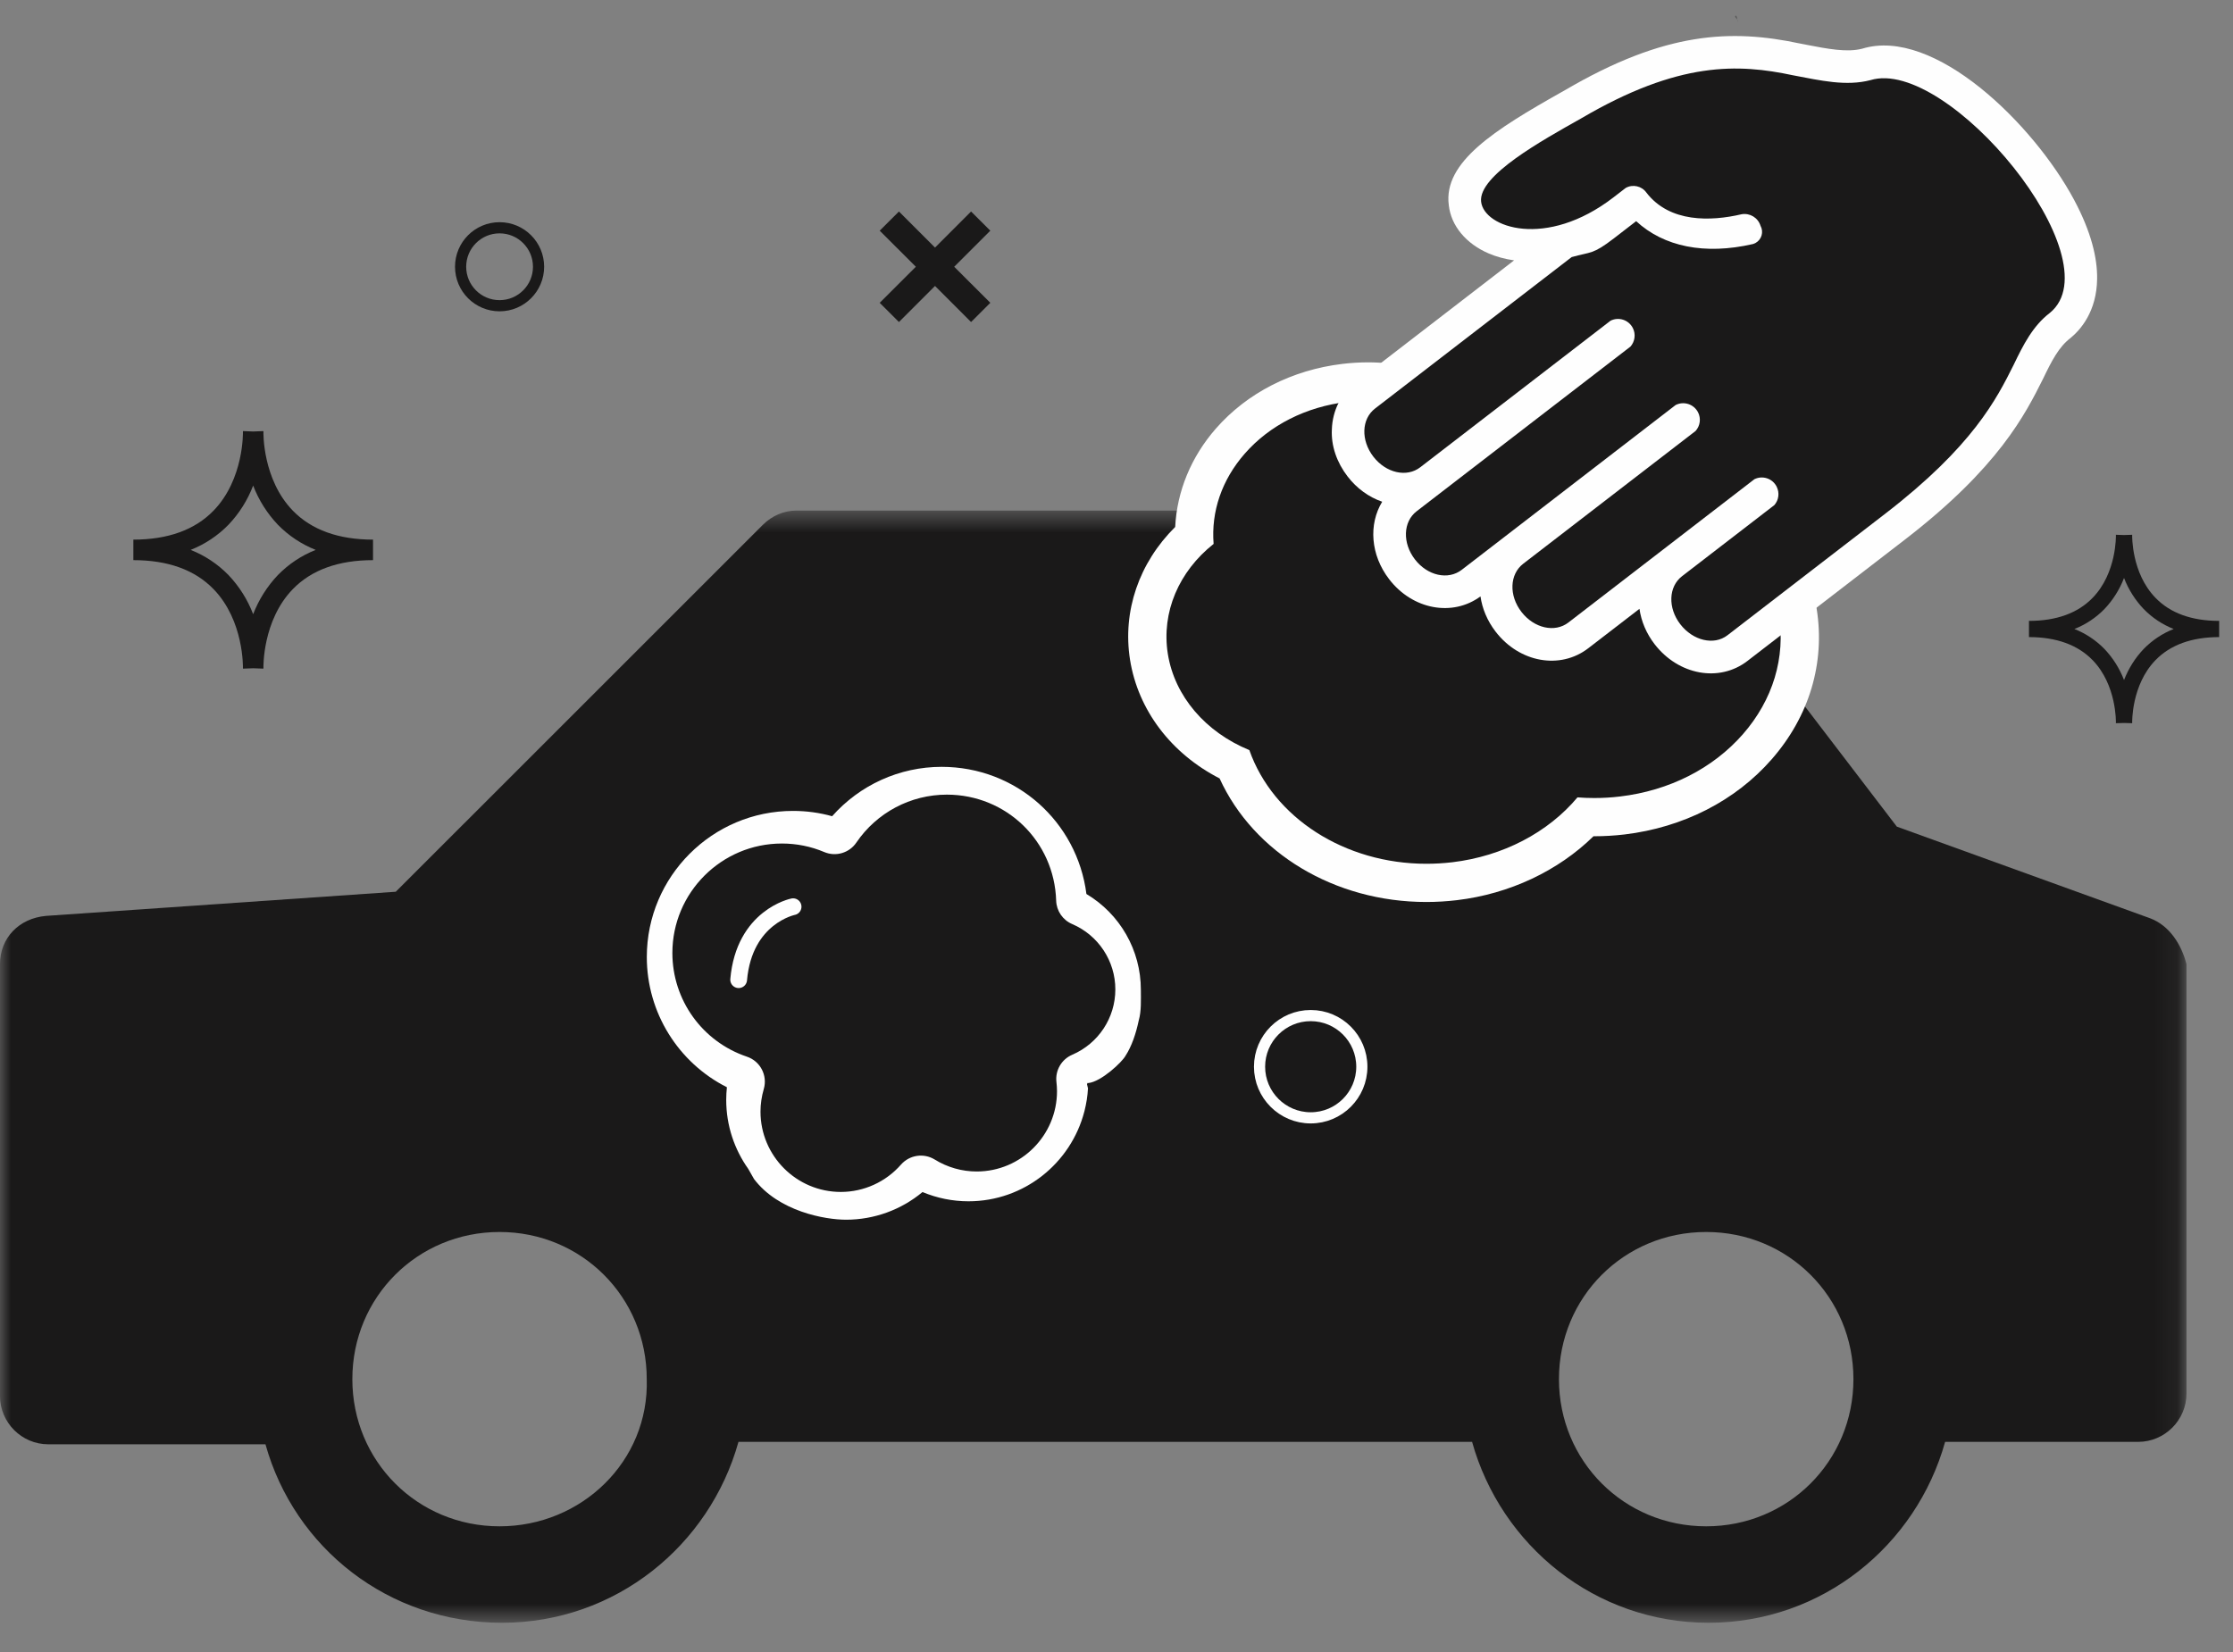 <?xml version="1.0" encoding="UTF-8"?>
<svg width="100px" height="74px" viewBox="0 0 100 74" version="1.1" xmlns="http://www.w3.org/2000/svg" xmlns:xlink="http://www.w3.org/1999/xlink">
    <rect x="0" y="0" width="100" height="74" fill="#808080" stroke="none"/>
    <title>Group 31</title>
    <defs>
        <polygon id="path-1" points="0 0.529 97.916 0.529 97.916 50.349 0 50.349"></polygon>
        <polygon id="path-3" points="0.563 0.616 2.275 0.616 2.275 1.613 0.563 1.613"></polygon>
    </defs>
    <g id="Symbols" stroke="none" stroke-width="1" fill="none" fill-rule="evenodd">
        <g id="icon/poetsbeurt" transform="translate(0, -14)">
            <g id="Group-31" transform="translate(0, 14)">
                <g id="Group-3" transform="translate(0, 22.342)">
                    <mask id="mask-2" fill="white">
                        <use xlink:href="#path-1"></use>
                    </mask>
                    <g id="Clip-2"></g>
                    <path d="M76.407,46.028 C72.733,46.028 69.814,43.111 69.814,39.435 C69.814,35.761 72.733,32.844 76.407,32.844 C80.081,32.844 83.002,35.761 83.002,39.435 C83.002,43.111 80.081,46.028 76.407,46.028 M22.372,46.028 C18.696,46.028 15.779,43.111 15.779,39.435 C15.779,35.761 18.696,32.844 22.372,32.844 C26.046,32.844 28.963,35.761 28.963,39.435 C29.073,43.111 26.046,46.028 22.372,46.028 M96.293,18.793 L84.945,14.686 L74.788,1.394 C74.355,0.853 73.706,0.529 73.059,0.529 L35.664,0.529 C35.125,0.529 34.582,0.745 34.151,1.178 L17.724,17.603 L2.054,18.685 C0.865,18.793 -0.001,19.659 -0.001,20.848 L-0.001,40.192 C-0.001,41.38 0.972,42.354 2.161,42.354 L11.888,42.354 C13.185,47.001 17.4,50.349 22.48,50.349 C27.559,50.349 31.775,46.893 33.071,42.245 L65.924,42.245 C67.222,46.893 71.437,50.349 76.515,50.349 C81.595,50.349 85.81,46.893 87.108,42.245 L95.753,42.245 C96.941,42.245 97.916,41.274 97.916,40.084 L97.916,20.848 C97.7,19.981 97.157,19.117 96.293,18.793" id="Fill-1" fill="#1A1919" mask="url(#mask-2)"></path>
                </g>
                <g id="Group-6" transform="translate(76.34, 0.086)">
                    <mask id="mask-4" fill="white">
                        <use xlink:href="#path-3"></use>
                    </mask>
                    <g id="Clip-5"></g>
                    <path d="M1.365,0.631 C1.365,0.737 1.473,0.737 1.473,0.847 C1.473,1.062 1.473,0.523 1.365,0.631" id="Fill-4" fill="#1A1919" mask="url(#mask-4)"></path>
                </g>
                <path d="M63.878,39.547 C59.988,39.547 56.583,37.429 55.278,34.24 C53.202,33.271 51.782,31.492 51.452,29.419 C51.135,27.412 51.889,25.411 53.477,23.981 C53.469,22.461 54.034,20.977 55.097,19.761 C56.352,18.323 58.173,17.397 60.221,17.152 C60.569,17.111 60.92,17.089 61.269,17.089 C61.666,17.089 62.065,17.116 62.459,17.171 C63.601,16.294 65.028,15.721 66.528,15.543 C66.884,15.498 67.24,15.476 67.595,15.476 C69.274,15.476 70.88,15.948 72.236,16.839 C73.857,17.903 74.924,19.446 75.26,21.196 C78.084,22.338 80.076,24.678 80.51,27.409 C80.854,29.573 80.211,31.72 78.697,33.45 C77.213,35.149 75.064,36.239 72.65,36.527 C72.228,36.578 71.805,36.602 71.383,36.602 C71.259,36.602 71.134,36.601 71.009,36.595 C69.546,38.157 67.436,39.199 65.147,39.472 C64.719,39.523 64.296,39.547 63.878,39.547" id="Fill-7" fill="#1A1919"></path>
                <path d="M67.595,14.622 C67.206,14.622 66.814,14.646 66.425,14.692 C64.874,14.876 63.436,15.422 62.222,16.281 C61.905,16.249 61.584,16.231 61.267,16.231 C60.883,16.231 60.496,16.255 60.12,16.3 C57.863,16.57 55.85,17.598 54.451,19.197 C53.338,20.47 52.708,22.008 52.628,23.605 C51.01,25.209 50.262,27.375 50.606,29.553 C50.966,31.808 52.443,33.751 54.617,34.869 C56.141,38.207 59.764,40.404 63.878,40.404 C64.333,40.404 64.794,40.376 65.247,40.322 C67.598,40.042 69.779,39.012 71.361,37.459 L71.395,37.459 C71.842,37.459 72.299,37.432 72.751,37.379 C75.378,37.065 77.718,35.87 79.339,34.014 C81.026,32.088 81.741,29.695 81.356,27.272 C80.895,24.382 78.879,21.893 75.999,20.582 C75.533,18.789 74.383,17.224 72.707,16.124 C71.209,15.141 69.442,14.622 67.595,14.622 M67.595,16.334 C69.096,16.334 70.55,16.755 71.767,17.555 C73.243,18.524 74.194,19.935 74.45,21.523 C74.465,21.623 74.477,21.72 74.487,21.821 C77.242,22.766 79.25,24.93 79.664,27.543 C79.969,29.452 79.397,31.35 78.052,32.888 C76.708,34.424 74.754,35.417 72.549,35.678 C72.164,35.725 71.777,35.747 71.395,35.747 C71.142,35.747 70.892,35.737 70.644,35.718 C69.322,37.293 67.309,38.351 65.045,38.623 C64.652,38.669 64.263,38.692 63.878,38.692 C60.226,38.692 57.016,36.632 55.949,33.6 C53.991,32.797 52.601,31.19 52.298,29.284 C52.005,27.426 52.792,25.596 54.349,24.364 C54.232,22.914 54.718,21.494 55.74,20.325 C56.858,19.044 58.488,18.221 60.324,18.002 C60.639,17.962 60.952,17.944 61.265,17.944 C61.748,17.944 62.227,17.988 62.702,18.077 C63.76,17.166 65.134,16.57 66.631,16.391 C66.953,16.353 67.274,16.334 67.595,16.334" id="Fill-9" fill="#FEFEFE"></path>
                <path d="M32.553,48.702 C32.533,48.891 32.522,49.081 32.522,49.269 C32.522,50.421 32.89,51.486 33.51,52.361 L33.769,52.816 C34.871,54.268 36.946,54.636 37.89,54.636 C39.146,54.636 40.357,54.193 41.312,53.397 C41.964,53.669 42.663,53.811 43.37,53.811 C45.863,53.811 47.96,52.101 48.559,49.793 C48.562,49.781 48.566,49.769 48.568,49.759 C48.65,49.433 48.705,49.096 48.723,48.75 L48.679,48.57 C48.734,48.468 48.61,48.524 48.727,48.516 C49.316,48.459 50.25,47.574 50.401,47.298 C50.684,46.86 50.87,46.304 50.995,45.716 C51.118,45.287 51.091,44.799 51.091,44.338 C51.091,42.559 50.153,40.94 48.653,40.046 C48.239,36.805 45.505,34.35 42.168,34.35 C40.28,34.35 38.501,35.165 37.265,36.562 C36.696,36.403 36.109,36.324 35.512,36.324 C31.903,36.324 28.966,39.259 28.966,42.868 C28.966,45.36 30.375,47.601 32.553,48.702" id="Fill-11" fill="#FEFEFE"></path>
                <path d="M35.014,37.785 C35.673,37.785 36.312,37.913 36.915,38.168 C37.432,38.386 38.033,38.208 38.348,37.745 C39.263,36.398 40.78,35.595 42.403,35.595 C45.066,35.595 47.216,37.68 47.298,40.344 C47.313,40.805 47.593,41.212 48.015,41.392 C49.188,41.895 49.948,43.044 49.948,44.32 C49.948,45.595 49.19,46.742 48.019,47.246 C47.538,47.451 47.25,47.949 47.31,48.464 C47.325,48.601 47.336,48.738 47.336,48.877 C47.336,50.863 45.723,52.476 43.739,52.476 C43.078,52.476 42.427,52.291 41.859,51.94 C41.369,51.639 40.734,51.733 40.352,52.164 C39.669,52.945 38.685,53.392 37.654,53.392 C35.672,53.392 34.057,51.779 34.057,49.795 C34.057,49.457 34.107,49.117 34.204,48.783 C34.382,48.175 34.05,47.535 33.449,47.333 C31.451,46.66 30.111,44.794 30.111,42.688 C30.111,39.985 32.309,37.785 35.014,37.785" id="Fill-13" fill="#1A1919"></path>
                <path d="M35.517,40.615 C35.517,40.615 33.328,41.05 33.079,43.884" id="Stroke-15" stroke="#FEFEFE" stroke-width="0.75" stroke-linecap="round"></path>
                <path d="M80.597,1.947 C77.536,1.297 74.574,1.405 70.082,4.04 L69.931,4.125 C66.937,5.813 64.626,7.263 64.881,9.191 C64.982,10.114 65.653,10.92 66.677,11.357 C67.007,11.497 67.385,11.603 67.805,11.663 L60.69,17.147 C60.054,17.635 59.673,18.393 59.645,19.227 C59.604,19.977 59.87,20.722 60.349,21.343 C60.758,21.876 61.301,22.269 61.898,22.475 C61.285,23.483 61.371,24.858 62.212,25.948 C63.259,27.308 65.045,27.64 66.3,26.715 C66.379,27.26 66.601,27.806 66.98,28.297 C68.046,29.681 69.868,30.008 71.128,29.037 L73.42,27.272 C73.499,27.832 73.73,28.378 74.095,28.852 C75.167,30.244 76.993,30.578 78.252,29.609 L85.302,24.175 C89.51,20.932 90.696,18.559 91.494,16.967 C91.888,16.147 92.203,15.538 92.722,15.142 C93.169,14.776 93.898,13.956 93.915,12.488 C93.927,11.573 93.662,10.405 92.878,8.941 C91.059,5.55 86.618,1.194 83.398,2.18 C82.715,2.357 81.862,2.192 80.873,2.001 L80.597,1.947 Z" id="Fill-17" fill="#FEFEFE"></path>
                <path d="M70.81,5.303 C75.189,2.731 77.85,2.853 80.294,3.372 C81.541,3.61 82.676,3.873 83.765,3.589 C87.218,2.533 94.734,11.612 91.799,14.015 C91.034,14.599 90.604,15.455 90.18,16.337 C89.411,17.876 88.35,19.989 84.412,23.022 L77.362,28.455 C76.756,28.924 75.814,28.698 75.249,27.963 C74.684,27.231 74.718,26.279 75.326,25.811 L79.461,22.625 C79.659,22.398 79.7,22.074 79.565,21.803 C79.384,21.434 78.935,21.283 78.567,21.466 L70.24,27.883 C69.63,28.354 68.701,28.143 68.134,27.409 C67.567,26.674 67.603,25.724 68.213,25.253 L75.932,19.306 C76.139,19.076 76.184,18.742 76.042,18.467 C75.853,18.102 75.405,17.957 75.039,18.143 L65.46,25.525 C64.852,25.993 63.931,25.793 63.364,25.058 C62.799,24.324 62.832,23.372 63.439,22.903 L73.018,15.524 C73.217,15.296 73.26,14.969 73.126,14.7 C72.941,14.33 72.494,14.181 72.126,14.365 L63.604,20.93 C62.998,21.398 62.072,21.192 61.503,20.456 C60.935,19.718 60.971,18.768 61.577,18.301 L70.383,11.516 C71.265,11.268 71.315,11.415 72.277,10.675 L73.272,9.907 C74.506,11.048 76.335,11.43 78.499,10.932 C78.54,10.92 78.579,10.903 78.617,10.884 C78.891,10.733 78.992,10.389 78.841,10.114 C78.728,9.752 78.367,9.532 77.993,9.597 C76.614,9.92 74.773,9.982 73.731,8.628 C73.52,8.331 73.119,8.241 72.803,8.419 L72.255,8.842 C69.242,11.163 66.458,10.201 66.328,9.033 C66.199,7.864 69.069,6.284 70.81,5.303" id="Fill-19" fill="#1A1919"></path>
                <path d="M12.443,25.76 C11.964,26.265 11.587,26.863 11.337,27.512 C11.089,26.863 10.713,26.265 10.233,25.76 C9.754,25.269 9.177,24.884 8.538,24.632 C9.177,24.379 9.754,23.995 10.233,23.504 C10.713,22.999 11.089,22.403 11.337,21.751 C11.587,22.403 11.964,22.999 12.443,23.504 C12.923,23.995 13.5,24.379 14.138,24.632 C13.5,24.884 12.923,25.269 12.443,25.76 M13.111,22.872 C11.748,21.465 11.796,19.366 11.798,19.344 L11.796,19.344 L11.796,19.311 L11.337,19.328 L10.88,19.311 L10.88,19.344 L10.879,19.344 C10.88,19.366 10.928,21.465 9.565,22.872 C8.73,23.735 7.52,24.172 5.972,24.172 L5.972,25.091 C7.52,25.091 8.73,25.527 9.565,26.392 C10.928,27.798 10.88,29.9 10.879,29.921 L10.88,29.921 L10.88,29.951 L11.344,29.934 L11.796,29.951 L11.796,29.921 L11.798,29.921 C11.796,29.9 11.748,27.798 13.111,26.392 C13.947,25.527 15.157,25.091 16.705,25.091 L16.705,24.172 C15.157,24.172 13.947,23.735 13.111,22.872" id="Fill-21" fill="#1A1919"></path>
                <path d="M95.999,29.071 C95.617,29.471 95.321,29.946 95.12,30.461 C94.923,29.946 94.624,29.471 94.244,29.071 C93.864,28.68 93.405,28.376 92.898,28.175 C93.405,27.975 93.864,27.67 94.244,27.28 C94.624,26.879 94.923,26.405 95.12,25.89 C95.319,26.405 95.617,26.879 95.999,27.28 C96.379,27.67 96.836,27.975 97.343,28.175 C96.836,28.376 96.379,28.68 95.999,29.071 M96.528,26.778 C95.446,25.664 95.485,23.996 95.485,23.979 L95.483,23.955 L95.12,23.967 L94.757,23.955 L94.756,23.979 C94.756,23.996 94.797,25.664 93.715,26.778 C93.051,27.465 92.092,27.812 90.863,27.812 L90.863,28.538 C92.092,28.538 93.051,28.888 93.715,29.572 C94.797,30.687 94.756,32.356 94.756,32.373 L94.757,32.395 L95.125,32.385 L95.485,32.395 L95.485,32.373 C95.485,32.356 95.446,30.687 96.528,29.572 C97.19,28.888 98.151,28.538 99.38,28.538 L99.38,27.812 C98.151,27.812 97.19,27.465 96.528,26.778" id="Fill-23" fill="#1A1919"></path>
                <polygon id="Fill-25" fill="#1A1919" points="43.487 14.425 44.349 13.564 42.732 11.949 44.349 10.333 43.487 9.474 41.873 11.09 40.257 9.474 39.396 10.333 41.014 11.949 39.396 13.564 40.257 14.425 41.873 12.809"></polygon>
                <path d="M60.987,47.783 C60.987,49.046 59.962,50.073 58.697,50.073 C57.433,50.073 56.406,49.046 56.406,47.783 C56.406,46.518 57.433,45.492 58.697,45.492 C59.962,45.492 60.987,46.518 60.987,47.783 Z" id="Stroke-27" stroke="#FEFEFE" stroke-width="0.5"></path>
                <path d="M24.118,11.949 C24.118,12.913 23.336,13.695 22.372,13.695 C21.408,13.695 20.627,12.913 20.627,11.949 C20.627,10.985 21.408,10.203 22.372,10.203 C23.336,10.203 24.118,10.985 24.118,11.949 Z" id="Stroke-29" stroke="#1A1919" stroke-width="0.5"></path>
            </g>
        </g>
    </g>
</svg>